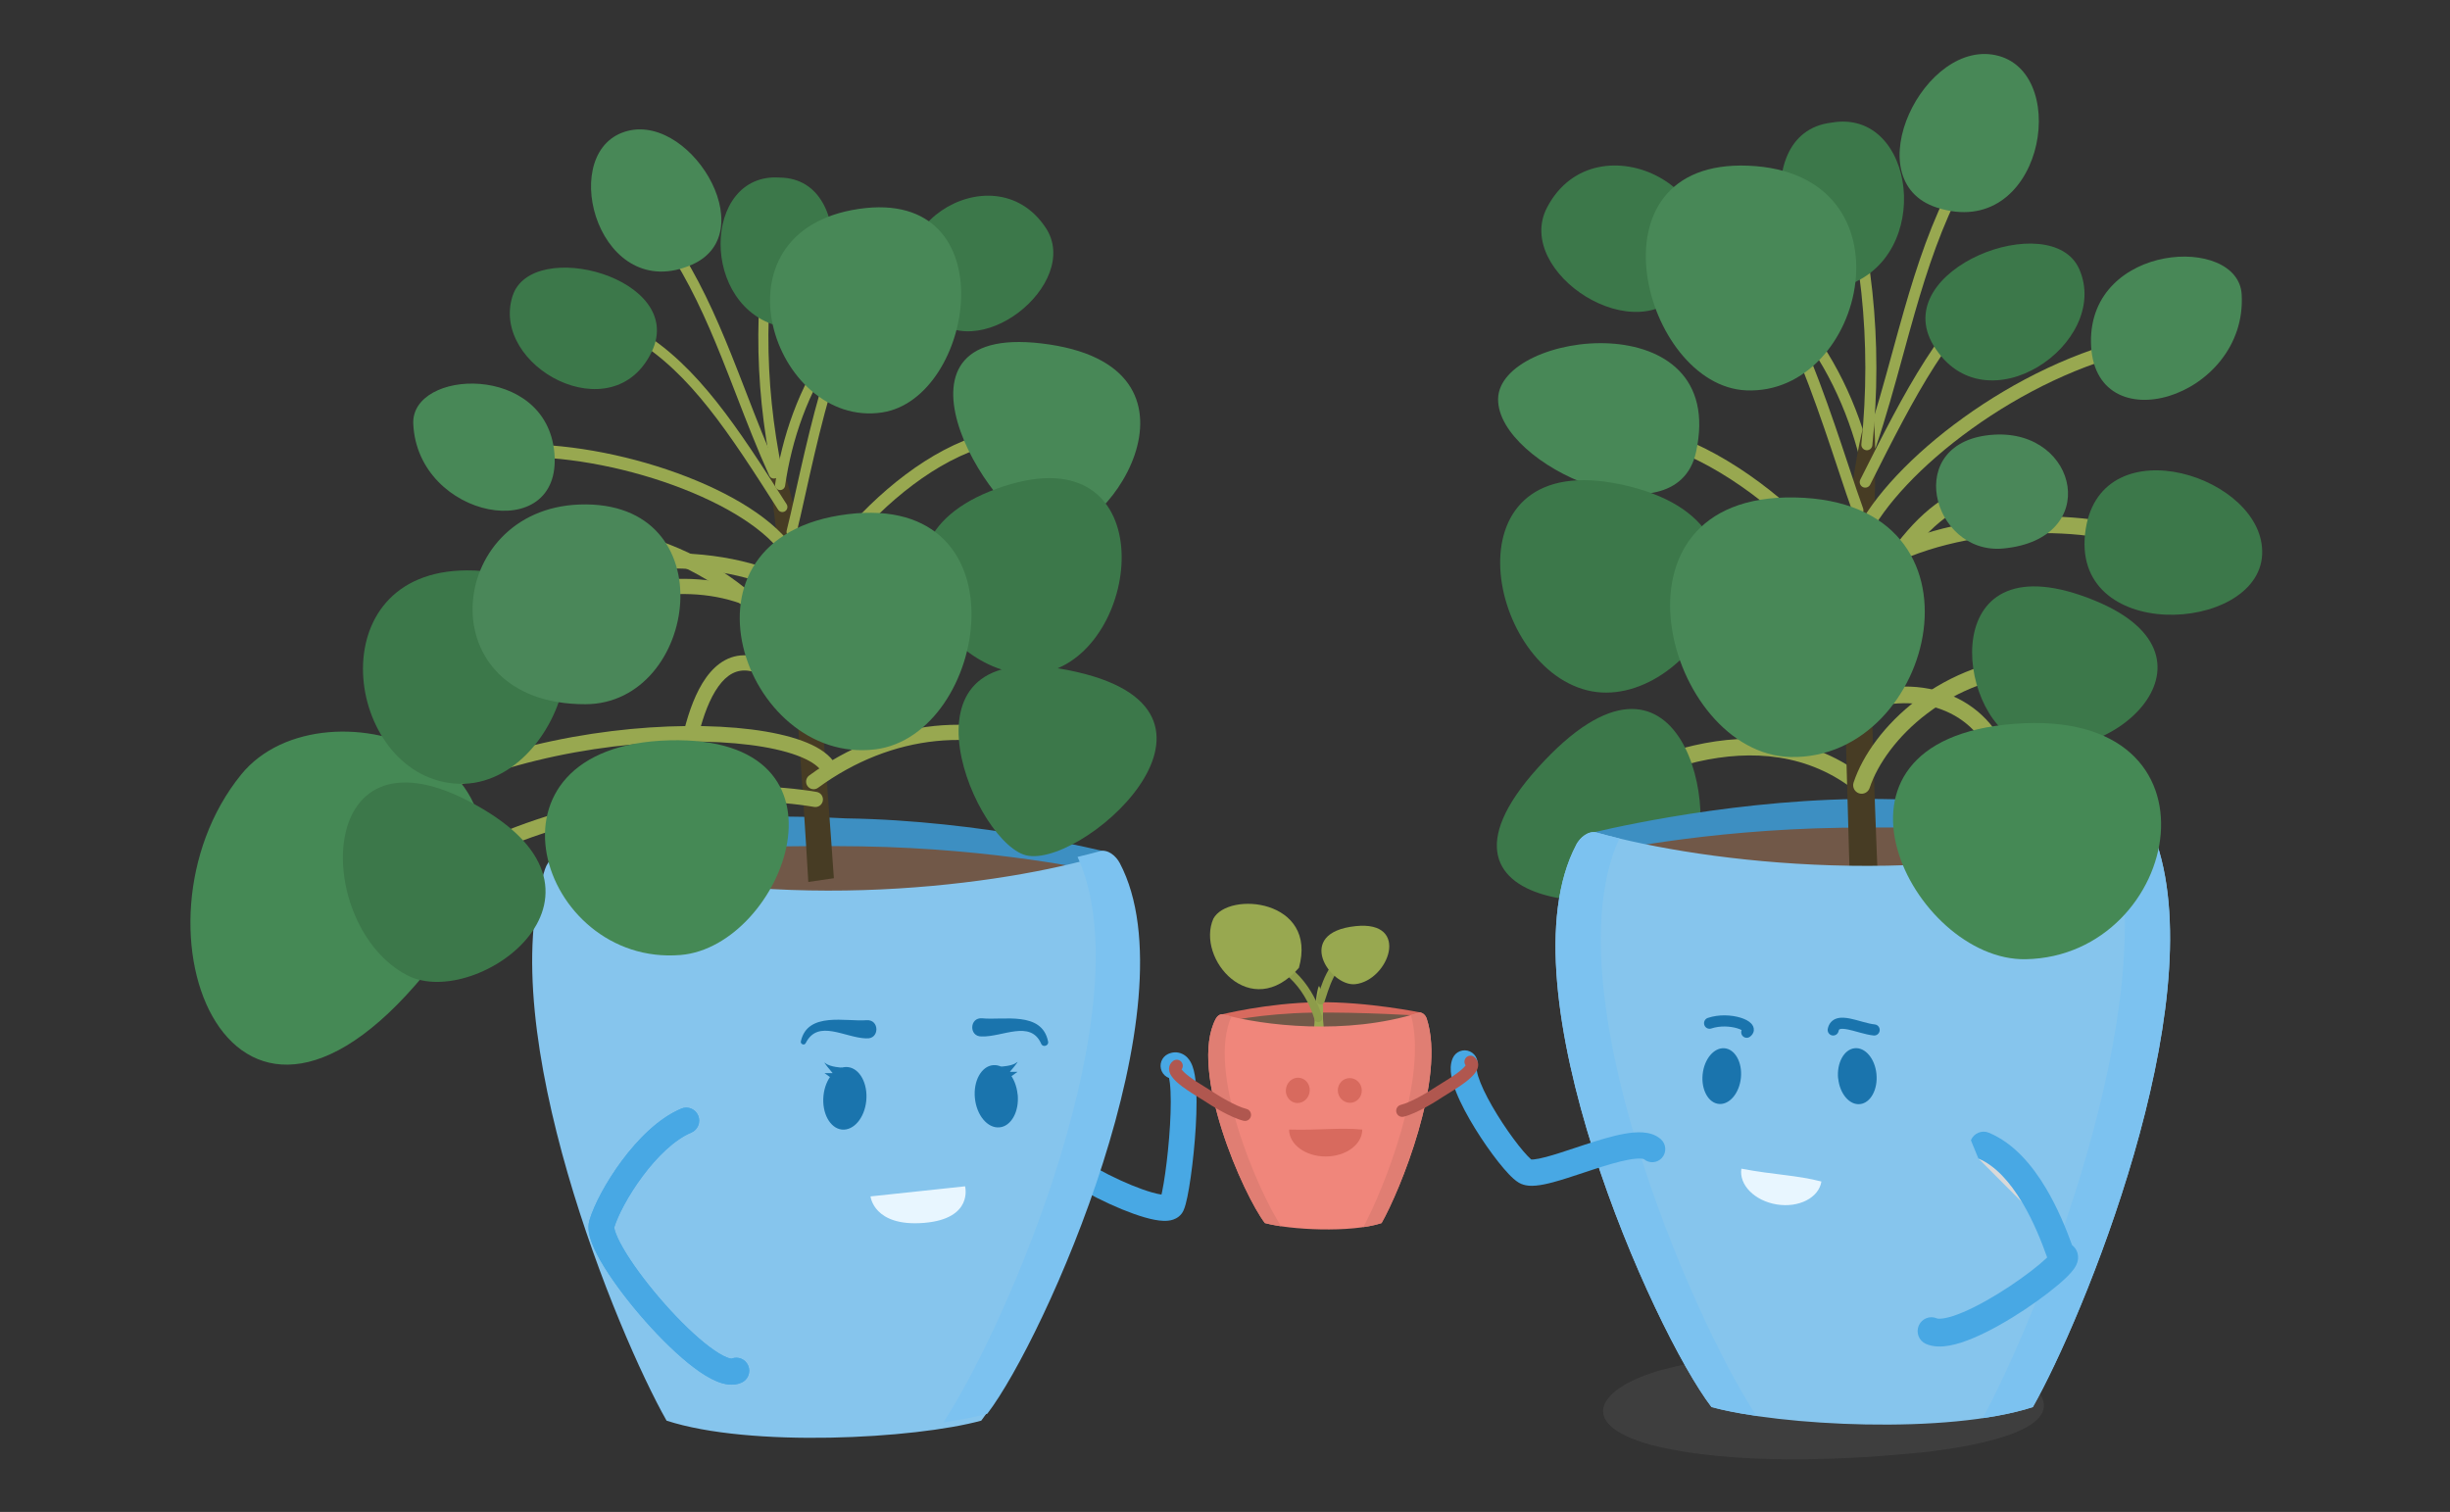<svg width="862" height="532" viewBox="0 0 862 532" fill="none" xmlns="http://www.w3.org/2000/svg">
<rect x="0" y="0" width="862" height="532" fill="#333333" stroke="none"/>
<g clip-path="url(#clip0_7417_1436)">
<path fill-rule="evenodd" clip-rule="evenodd" d="M596.061 262.276C616.103 257.731 638.094 258.945 656.799 273.999C658.054 275.009 658.26 276.854 657.259 278.12C656.258 279.387 654.429 279.594 653.174 278.584C636.295 264.999 616.308 263.696 597.336 267.998C578.324 272.31 560.649 282.2 548.97 290.479C547.656 291.41 545.844 291.091 544.921 289.765C543.998 288.44 544.315 286.611 545.628 285.68C557.681 277.136 576.058 266.812 596.061 262.276Z" fill="#98A850"/>
<path d="M594.083 306.189C581.665 324.214 492.237 324.243 541.147 270.082C591.702 214.091 606.701 287.907 594.083 306.189Z" fill="#3C784A"/>
<path fill-rule="evenodd" clip-rule="evenodd" d="M689.99 62.501C690.934 63.015 691.287 64.203 690.777 65.156C683.278 79.19 678.213 94.401 673.715 110.024C672.282 115.004 670.903 120.039 669.519 125.09C666.582 135.814 663.625 146.609 660.086 157.099C659.74 158.124 658.637 158.672 657.621 158.323C656.606 157.974 656.063 156.861 656.409 155.836C659.912 145.454 662.816 134.85 665.736 124.188C667.126 119.109 668.521 114.018 669.985 108.931C674.504 93.233 679.66 77.701 687.358 63.296C687.868 62.343 689.046 61.987 689.99 62.501Z" fill="#98A850"/>
<path fill-rule="evenodd" clip-rule="evenodd" d="M573.395 80.031C573.56 78.962 574.553 78.23 575.613 78.397C624.679 86.117 649.308 125.324 658.147 160.651C658.409 161.7 657.779 162.766 656.739 163.031C655.699 163.296 654.643 162.66 654.38 161.61C645.753 127.127 621.954 89.656 575.014 82.27C573.954 82.103 573.229 81.101 573.395 80.031Z" fill="#98A850"/>
<path opacity="0.15" d="M585.182 481.889C562.811 487.926 553.624 500.772 580.589 508.326C608.801 515.621 649.148 513.962 678.976 510.758C694.656 508.783 733.245 502.546 713.71 486.152C680.082 470.073 621.985 472.333 585.182 481.889Z" fill="#808080"/>
<path fill-rule="evenodd" clip-rule="evenodd" d="M559.408 293.199C559.408 293.199 604.094 281.898 652.891 281.154C701.716 280.439 753.49 291.282 753.49 291.282C753.49 291.282 733.387 314.915 655.414 317.147C577.441 319.378 559.408 293.199 559.408 293.199Z" fill="#3D8FC2"/>
<path fill-rule="evenodd" clip-rule="evenodd" d="M562.498 300.209C562.498 300.209 599.018 291.969 647.814 291.253C696.64 290.538 752.865 294.258 752.865 294.258C752.865 294.258 733.414 323.784 655.442 325.987C577.469 328.219 562.526 300.209 562.526 300.209H562.498Z" fill="#715848"/>
<path d="M650.991 314.172C650.991 314.172 648.241 228.682 648.723 207.281C649.375 177.269 655.528 144.023 658.165 144.366C660.801 144.709 659.781 183.191 658.335 202.79C656.917 222.388 660.915 314.601 660.915 314.601L650.991 314.172Z" fill="#473C24"/>
<path d="M554.588 297.261C527.878 347.817 581.609 468.24 602.165 495.106C626.096 501.658 685.213 504.863 715.212 495.106C732.677 464.378 777.958 354.827 758.905 297.004C757.799 293.628 754.453 290.309 751.051 291.367C681.017 313.512 600.152 303.67 561.789 292.97C558.897 292.169 555.977 294.6 554.559 297.233" fill="#86C5ED"/>
<path d="M758.933 297.004C757.827 293.628 754.481 290.309 751.079 291.367C748.64 292.14 746.174 292.855 743.707 293.57C760.861 354.397 716.884 463.434 697.604 498.997C704.125 498.053 710.108 496.766 715.24 495.106C732.705 464.378 777.986 354.827 758.933 297.004Z" fill="#7CC2F0"/>
<path d="M569.785 295.031C566.95 294.344 564.285 293.657 561.818 292.971C558.926 292.17 556.005 294.601 554.588 297.234C527.878 347.789 581.609 468.213 602.165 495.079C606.418 496.252 611.834 497.31 617.958 498.197C594.283 461.89 545.656 347.331 569.757 295.002L569.785 295.031Z" fill="#7CC2F0"/>
<path d="M599.046 378.06C598.507 383.467 601.087 388.131 604.802 388.446C608.516 388.76 611.975 384.64 612.514 379.233C613.052 373.825 610.472 369.19 606.758 368.847C603.044 368.532 599.584 372.652 599.046 378.06Z" fill="#1A74AD"/>
<path d="M646.737 379.43C647.276 384.866 650.735 388.929 654.449 388.5C658.164 388.07 660.744 383.321 660.205 377.885C659.667 372.449 656.207 368.415 652.493 368.844C648.779 369.273 646.199 374.022 646.709 379.458" fill="#1A74AD"/>
<path fill-rule="evenodd" clip-rule="evenodd" d="M647.093 362.27C647.053 362.313 646.953 362.444 646.885 362.791C646.675 363.852 645.653 364.542 644.601 364.33C643.549 364.119 642.866 363.088 643.075 362.026C643.254 361.114 643.624 360.284 644.237 359.613C644.851 358.94 645.607 358.541 646.378 358.324C647.828 357.915 649.485 358.113 650.937 358.405C652.14 358.646 653.443 359.008 654.671 359.35C654.967 359.432 655.259 359.513 655.544 359.591C657.075 360.01 658.44 360.346 659.596 360.457C660.664 360.56 661.447 361.517 661.345 362.594C661.244 363.672 660.295 364.462 659.228 364.359C657.704 364.213 656.049 363.791 654.527 363.374C654.202 363.286 653.883 363.197 653.57 363.11C652.356 362.773 651.23 362.46 650.179 362.249C648.817 361.975 647.934 361.955 647.422 362.099C647.212 362.158 647.131 362.228 647.093 362.27Z" fill="#1A74AD"/>
<path fill-rule="evenodd" clip-rule="evenodd" d="M611.208 361.825C608.763 361.088 605.181 360.856 602.1 361.893C601.082 362.235 599.982 361.68 599.643 360.653C599.304 359.626 599.854 358.516 600.872 358.174C604.851 356.836 609.265 357.148 612.32 358.07C613.795 358.514 615.265 359.192 616.16 360.161C616.624 360.663 617.138 361.474 617.06 362.522C616.98 363.603 616.317 364.352 615.68 364.808C614.805 365.434 613.592 365.225 612.972 364.342C612.57 363.769 612.515 363.053 612.766 362.45C612.415 362.259 611.904 362.035 611.208 361.825ZM613.333 362.85C613.333 362.85 613.331 362.849 613.329 362.846C613.332 362.849 613.333 362.85 613.333 362.85Z" fill="#1A74AD"/>
<path d="M612.685 411.219C624.423 413.45 632.022 413.45 640.84 415.739C639.932 421.461 632.901 425.066 625.132 423.808C617.363 422.549 611.777 416.912 612.685 411.219Z" fill="#E8F6FF"/>
<path fill-rule="evenodd" clip-rule="evenodd" d="M644.932 48.861C645.95 48.519 647.05 49.074 647.389 50.1C658.791 84.618 662.534 120.09 658.763 156.669C658.652 157.746 657.697 158.528 656.63 158.416C655.563 158.304 654.788 157.34 654.899 156.264C658.614 120.228 654.928 85.317 643.704 51.34C643.365 50.313 643.914 49.203 644.932 48.861Z" fill="#98A850"/>
<path fill-rule="evenodd" clip-rule="evenodd" d="M682.513 183.683C672.804 191.696 664.259 205.041 656.553 220.18C655.819 221.621 654.067 222.189 652.64 221.449C651.212 220.709 650.649 218.941 651.382 217.5C659.157 202.225 668.149 187.961 678.833 179.143C684.213 174.703 690.12 171.562 696.598 170.441C703.107 169.315 709.976 170.267 717.18 173.668C718.634 174.354 719.261 176.1 718.581 177.567C717.901 179.034 716.171 179.667 714.717 178.98C708.468 176.03 702.797 175.319 697.581 176.222C692.334 177.129 687.33 179.708 682.513 183.683Z" fill="#98A850"/>
<path fill-rule="evenodd" clip-rule="evenodd" d="M722.073 233.633C722.119 235.291 720.824 236.673 719.18 236.719C685.752 237.656 663.351 260.53 657.813 277.242C657.292 278.815 655.605 279.664 654.046 279.138C652.486 278.612 651.645 276.91 652.166 275.336C658.48 256.285 683.033 231.722 719.015 230.713C720.658 230.667 722.028 231.974 722.073 233.633Z" fill="#98A850"/>
<path fill-rule="evenodd" clip-rule="evenodd" d="M705.453 188.206C687.066 189.912 668.506 195.177 655.685 204.641C654.389 205.597 652.571 205.312 651.623 204.005C650.676 202.698 650.958 200.863 652.253 199.907C666.254 189.572 685.986 184.122 704.92 182.366C723.844 180.61 742.521 182.495 754.565 187.332C756.057 187.931 756.784 189.636 756.191 191.141C755.597 192.646 753.907 193.38 752.416 192.781C741.522 188.406 723.85 186.5 705.453 188.206Z" fill="#98A850"/>
<path fill-rule="evenodd" clip-rule="evenodd" d="M755.863 120.233C756.137 121.555 755.296 122.851 753.986 123.127C732.527 127.649 711.121 138.35 693.622 150.949C676.073 163.584 662.744 177.916 657.17 189.495C656.585 190.711 655.134 191.217 653.93 190.627C652.726 190.036 652.224 188.573 652.809 187.357C658.887 174.732 672.949 159.824 690.806 146.966C708.715 134.072 730.732 123.029 752.995 118.338C754.305 118.062 755.59 118.91 755.863 120.233Z" fill="#98A850"/>
<path fill-rule="evenodd" clip-rule="evenodd" d="M706.987 96.615C707.629 97.483 707.451 98.71 706.591 99.357C686.414 114.536 673.96 138.759 657.997 170.515C657.512 171.48 656.343 171.866 655.386 171.376C654.43 170.887 654.048 169.707 654.533 168.742C670.383 137.211 683.22 112.05 704.269 96.215C705.129 95.568 706.346 95.747 706.987 96.615Z" fill="#98A850"/>
<path fill-rule="evenodd" clip-rule="evenodd" d="M607.761 162.152C628.204 174.433 646.568 193.175 656.049 209.203C656.735 210.363 656.359 211.865 655.21 212.557C654.06 213.25 652.572 212.871 651.886 211.711C642.852 196.439 625.093 178.258 605.281 166.356C585.357 154.386 564.2 149.238 547.854 158.406C546.684 159.062 545.208 158.637 544.558 157.456C543.907 156.275 544.329 154.786 545.499 154.13C564.198 143.642 587.43 149.938 607.761 162.152Z" fill="#98A850"/>
<path fill-rule="evenodd" clip-rule="evenodd" d="M604.101 79.356C604.652 78.427 605.845 78.126 606.765 78.683C612.813 82.341 618.338 89.273 623.324 97.645C628.339 106.068 632.941 116.179 637.056 126.458C641.174 136.746 644.824 147.254 647.925 156.485C648.874 159.31 649.77 162.009 650.611 164.544C652.529 170.323 654.164 175.248 655.504 178.872C655.879 179.886 655.369 181.015 654.364 181.394C653.359 181.772 652.24 181.257 651.865 180.243C650.5 176.554 648.831 171.524 646.9 165.704C646.063 163.184 645.178 160.515 644.246 157.743C641.152 148.535 637.53 138.11 633.454 127.926C629.374 117.735 624.86 107.836 619.994 99.664C615.099 91.442 609.977 85.195 604.768 82.044C603.848 81.488 603.549 80.284 604.101 79.356Z" fill="#98A850"/>
<path fill-rule="evenodd" clip-rule="evenodd" d="M686.247 251.015C677.916 246.844 666.928 246.028 654.593 250.122C653.068 250.628 651.425 249.791 650.924 248.253C650.422 246.714 651.252 245.057 652.776 244.551C666.3 240.062 678.902 240.79 688.83 245.761C698.786 250.745 705.801 259.877 708.246 271.625C708.576 273.21 707.57 274.765 705.999 275.098C704.428 275.431 702.887 274.416 702.557 272.831C700.465 262.777 694.551 255.172 686.247 251.015Z" fill="#98A850"/>
<path d="M527.085 140.389C527.368 116.27 608.347 106.142 596.722 159.101C589.633 191.403 526.801 163.936 527.085 140.389Z" fill="#488857"/>
<path d="M710.476 260.784C688.02 251.599 681.016 188.312 737.072 211.344C787.031 231.886 740.531 273.086 710.476 260.784Z" fill="#3C784A"/>
<path d="M731.571 94.725C742.969 120.79 698.369 151.375 680.308 121.591C664.033 94.725 721.903 72.666 731.571 94.725Z" fill="#3C784A"/>
<path d="M558.416 242.9C522.35 233.917 508.91 157.354 570.324 170.457C636.757 184.62 594.226 251.798 558.416 242.9Z" fill="#3C784A"/>
<path d="M544.296 73.037C561.563 39.935 615.719 68.174 593.007 100.847C576.477 124.623 532.444 95.755 544.296 73.037Z" fill="#3C784A"/>
<path d="M630.009 266.363C586.345 265.39 561.308 173.72 631.484 175.036C703.134 176.381 681.16 267.507 630.009 266.363Z" fill="#488857"/>
<path d="M644.44 43.141C674.042 37.99 680.648 90.52 649.204 100.62C628.335 107.315 612.741 46.831 644.44 43.141Z" fill="#3C784A"/>
<path d="M614.33 137.356C578.235 135.725 557.168 55.901 615.152 58.304C674.354 60.765 656.577 139.245 614.33 137.356Z" fill="#488857"/>
<path d="M703.219 19.679C728.935 26.746 718.274 84.941 681.443 73.038C652.324 63.626 677.218 12.555 703.219 19.679Z" fill="#488857"/>
<path d="M795.907 195.123C794.603 223.076 727.404 226.595 733.841 186.082C739.682 149.288 797.183 167.799 795.907 195.123Z" fill="#3C784A"/>
<path d="M704.723 193.003C679.715 195.292 668.855 154.951 701.547 152.948C731.375 151.117 739.654 189.799 704.723 193.003Z" fill="#4A8759"/>
<path d="M788.704 103.594C790.802 140.274 736.165 156.61 735.683 120.36C735.229 85.34 787.485 82.508 788.704 103.594Z" fill="#488857"/>
<path d="M712.772 337.519C672.964 338.32 633.24 260.526 708.689 254.69C785.812 248.71 767.609 336.431 712.772 337.519Z" fill="#458955"/>
<path d="M696.062 407.616C702.034 410.109 707.198 415.893 711.488 423.079L696.062 407.616Z" fill="#D9D9D9"/>
<path d="M699.77 398.574C697.296 397.541 694.46 398.728 693.436 401.224L696.062 407.616C702.034 410.109 707.198 415.893 711.488 423.079C715.451 429.718 718.333 436.981 720.27 442.464C720.153 442.578 720.027 442.697 719.893 442.823C717.144 445.404 712.458 449.037 707.056 452.62C701.661 456.197 695.787 459.567 690.697 461.722C688.145 462.803 685.946 463.511 684.198 463.828C683.333 463.985 682.667 464.03 682.183 464.011C681.946 464.001 681.775 463.977 681.659 463.953C681.552 463.931 681.505 463.911 681.502 463.91C679.052 462.818 676.19 463.937 675.108 466.409C674.026 468.88 675.135 471.769 677.584 472.861C680.29 474.067 683.332 473.928 685.917 473.458C688.62 472.967 691.54 471.977 694.449 470.745C700.283 468.275 706.704 464.562 712.381 460.797C718.051 457.037 723.215 453.069 726.498 449.987C727.974 448.602 729.635 446.889 730.466 445.205C730.701 444.728 731.02 443.964 731.119 443.012C731.225 441.992 731.089 440.51 730.061 439.158C729.742 438.738 729.389 438.4 729.03 438.13C726.996 432.486 723.971 425.028 719.794 418.03C715.117 410.196 708.599 402.261 699.77 398.574Z" fill="#48A8E4"/>
<path fill-rule="evenodd" clip-rule="evenodd" d="M519.568 375.92C520.482 373.624 519.438 370.991 517.179 369.977C514.868 368.94 512.162 369.989 511.134 372.321C510.205 374.428 510.323 376.712 510.618 378.483C510.933 380.37 511.576 382.384 512.367 384.374C513.955 388.368 516.382 392.86 518.993 397.094C521.618 401.349 524.517 405.488 527.127 408.794C528.43 410.445 529.695 411.932 530.845 413.138C531.911 414.256 533.147 415.423 534.379 416.151C536.421 417.362 538.814 417.322 540.416 417.177C542.24 417.012 544.283 416.567 546.339 416.021C549.578 415.16 553.367 413.9 557.117 412.654C558.11 412.324 559.1 411.995 560.077 411.674C564.889 410.095 569.43 408.7 573.12 408.041C574.966 407.712 576.38 407.609 577.383 407.681C578.014 407.726 578.296 407.827 578.372 407.858C580.265 409.471 583.099 409.273 584.752 407.392C586.429 405.482 586.255 402.562 584.363 400.869C582.446 399.154 580.041 398.607 578.034 398.463C575.97 398.314 573.725 398.548 571.525 398.941C567.123 399.727 562.018 401.319 557.243 402.886C556.171 403.238 555.117 403.589 554.084 403.932C550.375 405.164 546.949 406.302 544.007 407.084C542.133 407.582 540.665 407.876 539.597 407.973C539.198 408.009 538.935 408.01 538.779 408.004C538.719 407.955 538.647 407.894 538.562 407.82C538.264 407.559 537.891 407.199 537.445 406.731C536.552 405.795 535.479 404.542 534.29 403.037C531.917 400.029 529.22 396.185 526.769 392.211C524.305 388.215 522.178 384.233 520.867 380.934C520.208 379.277 519.815 377.94 519.649 376.949C519.543 376.309 519.562 375.999 519.568 375.92Z" fill="#48A8E4"/>
<path fill-rule="evenodd" clip-rule="evenodd" d="M389.275 299.75C389.275 299.75 345.525 288.678 297.72 287.963C218.67 283.843 195.42 301.038 195.42 301.038C195.42 301.038 218.897 321.008 295.282 323.183C371.667 325.357 389.303 299.722 389.303 299.722L389.275 299.75Z" fill="#3D8FC2"/>
<path fill-rule="evenodd" clip-rule="evenodd" d="M386.27 306.59C386.27 306.59 350.516 298.522 302.711 297.806C254.907 297.091 199.844 300.753 199.844 300.753C199.844 300.753 218.897 329.651 295.254 331.825C371.639 333.999 386.27 306.59 386.27 306.59Z" fill="#715848"/>
<path fill-rule="evenodd" clip-rule="evenodd" d="M417.775 421.095C417.407 422.881 416.959 424.712 416.388 425.958C415.541 427.806 413.992 428.725 412.764 429.141C411.588 429.541 410.384 429.608 409.39 429.579C407.38 429.521 405.027 429.019 402.658 428.335C397.838 426.942 391.867 424.469 386.128 421.581C380.392 418.696 374.649 415.276 370.35 411.902C368.217 410.228 366.264 408.429 364.852 406.58C363.564 404.894 362.053 402.292 362.503 399.266C362.875 396.766 365.185 395.044 367.663 395.419C369.997 395.773 371.646 397.861 371.52 400.192C371.585 400.328 371.732 400.59 372.039 400.992C372.789 401.974 374.075 403.227 375.921 404.676C379.58 407.548 384.751 410.659 390.176 413.388C395.598 416.115 401.034 418.342 405.156 419.533C406.609 419.953 407.776 420.207 408.651 420.333C408.728 420.002 408.809 419.634 408.892 419.232C409.239 417.543 409.607 415.37 409.962 412.872C410.672 407.879 411.311 401.754 411.654 395.913C412.001 390.007 412.029 384.646 411.602 381.067C411.52 380.381 411.426 379.805 411.327 379.332C410.218 378.929 409.265 378.092 408.737 376.924C407.699 374.623 408.705 371.909 410.985 370.86C412.393 370.213 414.196 369.997 415.969 370.835C417.538 371.576 418.442 372.847 418.942 373.766C419.917 375.556 420.36 377.878 420.61 379.972C421.138 384.39 421.067 390.416 420.712 396.455C420.353 402.558 419.688 408.937 418.943 414.172C418.571 416.789 418.173 419.161 417.775 421.095Z" fill="#48A8E4"/>
<path d="M391.856 306.13C417.998 355.656 365.401 473.562 345.242 499.884C321.793 506.292 263.895 509.44 234.521 499.884C217.423 469.785 173.078 362.494 191.735 305.873C192.812 302.582 196.101 299.321 199.419 300.351C268.006 322.038 347.198 312.396 384.767 301.924C387.602 301.123 390.466 303.527 391.827 306.102" fill="#86C5ED"/>
<path d="M379.125 301.524C381.875 300.866 384.512 300.179 386.922 299.521C389.758 298.72 392.621 301.123 393.982 303.698C420.125 353.224 367.528 471.13 347.369 497.452C343.201 498.596 337.899 499.626 331.916 500.513C355.109 464.95 402.715 352.766 379.125 301.524Z" fill="#7CC2F0"/>
<path d="M324.999 430.303C342.635 428.901 339.544 417.428 339.544 417.428L306.285 420.976C306.285 420.976 307.363 431.705 324.999 430.303Z" fill="#E8F6FF"/>
<path d="M296.36 375.684C296.36 375.684 292.05 375.483 290.462 374.139C288.875 372.794 292.957 377.601 292.957 377.601H290.094L292.702 379.489L296.36 375.684Z" fill="#1A74AD"/>
<path d="M352.104 375.311C352.104 375.311 356.158 375.139 357.661 373.881C359.164 372.622 355.308 377.142 355.308 377.142H358.001L355.534 378.916L352.104 375.311Z" fill="#1A74AD"/>
<path d="M358.059 385.096C358.655 391.133 355.763 396.34 351.623 396.684C347.455 397.056 343.599 392.421 343.003 386.384C342.408 380.347 345.3 375.14 349.44 374.796C353.579 374.453 357.436 379.059 358.031 385.096" fill="#1A74AD"/>
<path d="M304.782 387.327C304.187 393.393 300.33 397.913 296.162 397.455C292.023 396.969 289.131 391.676 289.726 385.582C290.322 379.516 294.178 374.996 298.346 375.482C302.514 375.969 305.377 381.262 304.782 387.327Z" fill="#1A74AD"/>
<path d="M304.867 365.384C297.268 365.212 287.826 358.431 283.488 367.015C283.035 368.016 281.475 367.387 281.787 366.357C284.169 355.856 297.722 359.576 304.895 358.975C309.517 358.66 309.489 365.727 304.895 365.355L304.867 365.384Z" fill="#1A74AD"/>
<path d="M345.61 358.316C352.925 359.06 366.564 355.655 368.747 366.442C369.144 367.929 366.904 368.702 366.337 367.271C362.566 358.717 352.755 364.954 345.327 364.696C340.818 364.754 341.074 357.887 345.582 358.316H345.61Z" fill="#1A74AD"/>
<path fill-rule="evenodd" clip-rule="evenodd" d="M245.658 392.559C246.616 394.895 245.516 397.572 243.201 398.539C237.415 400.956 231.274 406.893 226.074 413.876C220.963 420.739 217.333 427.832 216.111 431.902C216.112 431.901 216.113 431.9 216.114 431.9C216.137 431.902 216.122 432.553 216.76 434.206C217.457 436.015 218.661 438.332 220.33 441.03C223.654 446.401 228.512 452.781 233.827 458.785C239.152 464.802 244.78 470.264 249.596 473.891C252.02 475.717 254.063 476.944 255.634 477.587C256.779 478.055 257.294 478.062 257.394 478.064C259.648 477.156 262.23 478.204 263.222 480.463C264.236 482.774 263.202 485.478 260.911 486.502C257.877 487.858 254.632 487.056 252.225 486.071C249.638 485.013 246.89 483.278 244.169 481.228C238.694 477.105 232.615 471.16 227.06 464.884C221.494 458.597 216.297 451.799 212.634 445.879C210.81 442.931 209.286 440.074 208.304 437.526C207.429 435.257 206.561 432.209 207.372 429.435C208.966 423.985 213.268 415.832 218.821 408.375C224.339 400.966 231.681 393.442 239.731 390.08C242.046 389.113 244.699 390.223 245.658 392.559Z" fill="#48A8E4"/>
<path fill-rule="evenodd" clip-rule="evenodd" d="M245.658 392.559C246.616 394.895 245.516 397.572 243.201 398.539C237.415 400.956 231.274 406.893 226.074 413.876C220.963 420.739 217.333 427.832 216.111 431.902C216.112 431.901 216.113 431.9 216.114 431.9C216.137 431.902 216.122 432.553 216.76 434.206C217.457 436.015 218.661 438.332 220.33 441.03C223.654 446.401 228.512 452.781 233.827 458.785C239.152 464.802 244.78 470.264 249.596 473.891C252.02 475.717 254.063 476.944 255.634 477.587C256.779 478.055 257.294 478.062 257.394 478.064C259.648 477.156 262.23 478.204 263.222 480.463C264.236 482.774 263.202 485.478 260.911 486.502C257.877 487.858 254.632 487.056 252.225 486.071C249.638 485.013 246.89 483.278 244.169 481.228C238.694 477.105 232.615 471.16 227.06 464.884C221.494 458.597 216.297 451.799 212.634 445.879C210.81 442.931 209.286 440.074 208.304 437.526C207.429 435.257 206.561 432.209 207.372 429.435C208.966 423.985 213.268 415.832 218.821 408.375C224.339 400.966 231.681 393.442 239.731 390.08C242.046 389.113 244.699 390.223 245.658 392.559Z" fill="#48A8E4"/>
<path d="M293.384 309.021C293.384 309.021 287.996 231.199 285.586 211.801C282.212 184.62 273.593 155.037 271.211 155.609C268.858 156.152 273.337 191.001 276.428 208.625C279.519 226.278 284.395 310.337 284.395 310.337L293.355 309.021H293.384Z" fill="#473C24"/>
<path fill-rule="evenodd" clip-rule="evenodd" d="M274.404 67.716C275.359 67.932 275.961 68.888 275.747 69.852C268.687 101.727 268.573 133.771 275.27 166.115C275.47 167.082 274.856 168.03 273.898 168.232C272.94 168.434 272.001 167.814 271.801 166.847C265.002 134.015 265.115 101.456 272.288 69.071C272.502 68.108 273.449 67.501 274.404 67.716Z" fill="#98A850"/>
<path fill-rule="evenodd" clip-rule="evenodd" d="M342.165 89.291C342.413 90.246 341.848 91.224 340.901 91.475C299.008 102.582 280.875 138.807 276.225 170.916C276.084 171.893 275.184 172.57 274.215 172.427C273.247 172.284 272.577 171.376 272.718 170.399C277.482 137.504 296.208 99.626 340 88.016C340.947 87.765 341.916 88.336 342.165 89.291Z" fill="#98A850"/>
<path fill-rule="evenodd" clip-rule="evenodd" d="M181.805 290.845C218.422 277.098 259.466 273.955 287.327 278.657C288.771 278.901 289.746 280.28 289.505 281.737C289.263 283.194 287.897 284.178 286.453 283.934C259.563 279.396 219.458 282.418 183.653 295.859C147.827 309.308 116.914 332.936 107.306 369.165C106.928 370.592 105.475 371.44 104.06 371.058C102.646 370.676 101.806 369.209 102.185 367.782C112.425 329.164 145.208 304.583 181.805 290.845Z" fill="#98A850"/>
<path fill-rule="evenodd" clip-rule="evenodd" d="M208.826 209.623C234.326 200.291 263.398 200.454 283.771 220.921C284.809 221.964 284.812 223.657 283.779 224.704C282.746 225.751 281.068 225.755 280.03 224.713C261.7 206.298 235.128 205.689 210.634 214.653C186.094 223.633 164.617 241.904 156.939 259.733C156.355 261.088 154.793 261.709 153.451 261.12C152.108 260.531 151.492 258.955 152.076 257.6C160.502 238.034 183.37 218.939 208.826 209.623Z" fill="#98A850"/>
<path fill-rule="evenodd" clip-rule="evenodd" d="M282.203 260.658C286.981 262.415 290.949 264.739 293.209 267.829C294.097 269.043 293.841 270.754 292.638 271.65C291.434 272.546 289.739 272.288 288.851 271.074C287.538 269.278 284.779 267.421 280.349 265.792C275.997 264.192 270.367 262.932 263.746 262.097C250.514 260.427 233.64 260.489 215.809 262.683C179.996 267.089 141.174 279.979 120.178 303.743C119.183 304.87 117.471 304.969 116.355 303.964C115.239 302.96 115.141 301.233 116.136 300.107C138.465 274.832 178.934 261.714 215.154 257.258C233.339 255.021 250.667 254.939 264.418 256.674C271.289 257.541 277.347 258.872 282.203 260.658Z" fill="#98A850"/>
<path fill-rule="evenodd" clip-rule="evenodd" d="M229.489 194.845C248.68 193.759 268.049 197.408 281.706 205.455C282.971 206.2 283.397 207.839 282.659 209.114C281.921 210.39 280.297 210.82 279.033 210.075C266.519 202.702 248.263 199.141 229.786 200.186C211.314 201.232 193.067 206.855 180.466 217.353C179.337 218.294 177.666 218.132 176.734 216.993C175.802 215.854 175.961 214.168 177.09 213.227C190.83 201.78 210.293 195.931 229.489 194.845Z" fill="#98A850"/>
<path fill-rule="evenodd" clip-rule="evenodd" d="M263.59 178.667C270.766 183.287 276.589 188.497 280.037 194.116C280.68 195.164 280.36 196.54 279.321 197.188C278.283 197.837 276.919 197.514 276.276 196.466C273.317 191.642 268.103 186.867 261.211 182.43C254.346 178.01 245.952 174.013 236.802 170.69C218.48 164.036 197.368 160.169 179.832 160.899C178.612 160.95 177.582 159.992 177.531 158.761C177.481 157.529 178.429 156.49 179.65 156.439C197.868 155.681 219.556 159.683 238.3 166.49C247.682 169.898 256.387 174.03 263.59 178.667Z" fill="#98A850"/>
<path fill-rule="evenodd" clip-rule="evenodd" d="M222.509 116.897C223.011 116.049 224.099 115.772 224.939 116.279C245.496 128.667 259.465 150.304 276.756 177.416C277.285 178.246 277.047 179.353 276.224 179.887C275.401 180.421 274.305 180.181 273.775 179.351C256.36 152.044 242.826 131.223 223.122 119.349C222.281 118.843 222.007 117.745 222.509 116.897Z" fill="#98A850"/>
<path fill-rule="evenodd" clip-rule="evenodd" d="M234.772 84.317C235.582 83.762 236.684 83.974 237.234 84.791C245.55 97.139 251.666 110.741 257.219 124.557C259.031 129.065 260.779 133.584 262.522 138.091C266.145 147.46 269.749 156.78 273.87 165.848C274.278 166.746 273.888 167.807 272.998 168.219C272.109 168.631 271.057 168.237 270.649 167.339C266.485 158.177 262.816 148.69 259.171 139.266C257.437 134.783 255.708 130.314 253.935 125.901C248.409 112.151 242.404 98.83 234.303 86.801C233.753 85.984 233.963 84.872 234.772 84.317Z" fill="#98A850"/>
<path fill-rule="evenodd" clip-rule="evenodd" d="M321.209 170.6C304.335 183.262 289.902 201.433 283.109 216.147C282.594 217.265 281.278 217.748 280.171 217.228C279.064 216.708 278.584 215.38 279.1 214.263C286.229 198.821 301.157 180.084 318.569 167.018C335.887 154.023 356.383 146.131 374.325 153.901C375.448 154.387 375.967 155.699 375.485 156.832C375.003 157.964 373.703 158.489 372.581 158.003C356.896 151.21 338.178 157.866 321.209 170.6Z" fill="#98A850"/>
<path fill-rule="evenodd" clip-rule="evenodd" d="M314.253 91.536C314.839 92.327 314.678 93.448 313.894 94.039C309.453 97.388 305.378 103.539 301.692 111.46C298.028 119.334 294.845 128.741 292.083 138.373C289.324 147.998 287 157.799 285.044 166.448C284.45 169.074 283.888 171.6 283.358 173.984C282.15 179.422 281.105 184.123 280.212 187.587C279.966 188.543 278.998 189.117 278.051 188.868C277.104 188.619 276.536 187.643 276.782 186.687C277.66 183.283 278.682 178.68 279.882 173.281C280.415 170.883 280.983 168.329 281.588 165.652C283.549 156.982 285.891 147.103 288.679 137.379C291.464 127.664 294.708 118.055 298.484 109.94C302.238 101.873 306.616 95.063 311.773 91.174C312.557 90.583 313.667 90.745 314.253 91.536Z" fill="#98A850"/>
<path fill-rule="evenodd" clip-rule="evenodd" d="M191.442 184.35C229.824 182.974 265.066 200.325 285.342 233.279C286.115 234.534 285.732 236.183 284.489 236.962C283.245 237.742 281.61 237.356 280.838 236.101C261.646 204.909 228.272 188.384 191.63 189.697C190.167 189.75 188.938 188.595 188.886 187.119C188.834 185.642 189.979 184.403 191.442 184.35Z" fill="#98A850"/>
<path fill-rule="evenodd" clip-rule="evenodd" d="M264.286 230.757C270.853 231.763 278.25 236.872 286.775 246.88C287.729 248.001 287.603 249.69 286.493 250.653C285.382 251.616 283.708 251.488 282.754 250.368C274.451 240.62 268.118 236.756 263.49 236.047C259.204 235.391 255.75 237.381 252.76 241.529C249.713 245.755 247.456 251.867 245.832 258.363C244.22 264.808 243.289 271.387 242.772 276.369C242.62 277.839 241.316 278.905 239.86 278.751C238.403 278.597 237.347 277.282 237.499 275.812C238.031 270.68 238.996 263.83 240.691 257.054C242.372 250.331 244.831 243.433 248.472 238.381C252.17 233.252 257.376 229.699 264.286 230.757Z" fill="#98A850"/>
<path fill-rule="evenodd" clip-rule="evenodd" d="M370.869 268.735C344.948 255.119 313.669 258.269 287.824 277.196C286.639 278.064 284.981 277.798 284.121 276.602C283.261 275.407 283.524 273.734 284.709 272.866C311.999 252.882 345.423 249.337 373.317 263.989C374.616 264.671 375.121 266.287 374.445 267.597C373.769 268.908 372.168 269.417 370.869 268.735Z" fill="#98A850"/>
<path d="M367.387 187.538C388.369 193.546 430.616 130.43 369.23 121.217C306.03 111.747 346.916 181.672 367.387 187.538Z" fill="#488857"/>
<path d="M84.869 272.514C41.658 325.702 81.694 429.646 152.748 338.605C208.095 267.65 114.187 236.436 84.869 272.514Z" fill="#458955"/>
<path d="M143.306 343.182C167.889 355.914 226.156 313.484 164.685 281.783C109.905 253.544 110.387 326.159 143.306 343.182Z" fill="#3C784A"/>
<path d="M180.335 104.166C172.396 128.886 215.692 152.433 229.331 123.707C241.636 97.814 187.055 83.223 180.335 104.166Z" fill="#3C784A"/>
<path d="M360.041 300.666C378.642 307.618 443.543 251.283 378.925 236.463C312.18 221.127 341.158 293.627 360.041 300.666Z" fill="#3C784A"/>
<path d="M370.817 235.662C402.715 224.132 407.847 153.377 353.322 171.059C294.346 190.171 339.145 247.106 370.817 235.662Z" fill="#3C784A"/>
<path d="M367.954 80.19C349.213 51.779 302.684 82.478 326.303 110.002C343.513 130.03 380.799 99.702 367.954 80.19Z" fill="#3C784A"/>
<path d="M308.014 263.671C347.568 258.692 361.801 173.146 298.261 180.928C233.387 188.882 261.713 269.507 308.014 263.671Z" fill="#488857"/>
<path d="M274.328 62.479C246.995 60.59 245.861 108.886 275.292 115.094C294.856 119.214 303.419 62.851 274.328 62.479Z" fill="#3C784A"/>
<path d="M310.31 145.136C342.917 140.272 354.656 65.855 302.258 73.494C248.754 81.305 272.146 150.83 310.31 145.136Z" fill="#488857"/>
<path d="M218.812 46.715C196.129 55.527 211.157 107.342 243.508 93.094C269.055 81.821 241.779 37.789 218.812 46.715Z" fill="#488857"/>
<path d="M159.695 275.689C199.022 279.294 222.584 200.528 164.317 200.699C111.381 200.871 121.248 272.17 159.695 275.689Z" fill="#3C784A"/>
<path d="M205.969 247.793C245.806 247.707 255.786 175.665 203.871 177.525C156.492 179.241 150.311 247.908 205.969 247.793Z" fill="#4A8759"/>
<path d="M145.405 149.143C146.907 182.647 197.972 192.317 195.052 159.357C192.245 127.542 144.526 129.859 145.405 149.143Z" fill="#488857"/>
<path d="M239.483 336.03C275.691 332.997 304.555 258.695 235.542 260.497C164.998 262.328 189.637 340.207 239.483 336.03Z" fill="#458955"/>
<path fill-rule="evenodd" clip-rule="evenodd" d="M429.504 357.032C429.504 357.032 445.722 352.912 463.472 352.655C481.193 352.397 500.02 356.317 500.02 356.317C500.02 356.317 492.733 364.9 464.407 365.701C436.082 366.502 429.532 357.004 429.532 357.004L429.504 357.032Z" fill="#D86A5E"/>
<path fill-rule="evenodd" clip-rule="evenodd" d="M430.609 359.58C430.609 359.58 443.879 356.604 461.6 356.318C479.321 356.06 499.764 357.405 499.764 357.405C499.764 357.405 492.704 368.134 464.379 368.935C436.053 369.736 430.638 359.58 430.638 359.58H430.609Z" fill="#715848"/>
<path d="M462.083 364.7C462.083 364.7 462.537 360.265 462.622 356.889C462.735 352.168 463.699 346.933 464.096 346.99C464.521 347.047 465.712 353.198 465.486 356.288C465.259 359.378 466.194 364.7 466.194 364.7H462.055H462.083Z" fill="#98A850"/>
<path d="M427.745 358.493C418.048 376.861 437.556 420.607 445.041 430.363C453.746 432.738 475.209 433.911 486.097 430.363C492.448 419.205 508.894 379.407 501.975 358.407C501.578 357.177 500.359 355.975 499.112 356.375C473.678 364.415 444.304 360.839 430.354 356.948C429.305 356.661 428.227 357.548 427.745 358.493Z" fill="#F0867B"/>
<path d="M501.948 358.407C501.551 357.177 500.332 355.975 499.084 356.375C498.205 356.661 497.298 356.919 496.419 357.176C502.657 379.264 486.665 418.862 479.662 431.794C482.015 431.451 484.199 430.993 486.07 430.363C492.421 419.205 508.866 379.407 501.948 358.407Z" fill="#E07E73"/>
<path d="M433.248 357.689C432.227 357.432 431.263 357.203 430.356 356.945C429.307 356.659 428.229 357.546 427.747 358.49C418.05 376.858 437.557 420.605 445.043 430.361C446.602 430.79 448.559 431.162 450.77 431.505C442.179 418.316 424.515 376.715 433.276 357.718L433.248 357.689Z" fill="#E07E73"/>
<path fill-rule="evenodd" clip-rule="evenodd" d="M483.489 334.047C483.51 334.837 482.892 335.495 482.11 335.516C476.321 335.674 472.902 338.261 470.617 341.567C468.578 344.516 467.453 348.005 466.467 351.063C466.311 351.547 466.159 352.02 466.007 352.479C465.758 353.228 464.955 353.632 464.212 353.381C463.47 353.131 463.069 352.32 463.318 351.571C463.457 351.15 463.601 350.703 463.752 350.234C464.725 347.199 465.99 343.259 468.291 339.93C471.024 335.976 475.233 332.841 482.033 332.656C482.816 332.634 483.467 333.257 483.489 334.047Z" fill="#8D9C4A"/>
<path fill-rule="evenodd" clip-rule="evenodd" d="M439.77 335.769C439.929 334.995 440.679 334.498 441.446 334.658C457.724 338.057 463.486 352.107 465.198 357.818C465.425 358.574 465.001 359.373 464.252 359.602C463.502 359.83 462.711 359.403 462.484 358.647C460.851 353.199 455.554 340.526 440.871 337.46C440.104 337.3 439.611 336.543 439.77 335.769Z" fill="#8D9C4A"/>
<path d="M476.799 346.302C468.038 347.218 455.08 328.163 476.97 325.874C496.477 323.843 488.538 345.072 476.799 346.302Z" fill="#98A850"/>
<path d="M426.896 323.271C432.198 313.457 463.727 316.433 457.007 340.552C440.109 359.95 420.743 337.29 426.896 323.271Z" fill="#98A850"/>
<path d="M452.529 382.697C451.962 385.101 453.351 387.475 455.591 388.019C457.86 388.563 460.128 387.046 460.695 384.643C461.262 382.24 459.873 379.865 457.633 379.321C455.365 378.778 453.096 380.294 452.529 382.697Z" fill="#D86A5E"/>
<path d="M470.788 384.558C471.27 386.904 473.51 388.42 475.807 387.963C478.075 387.476 479.521 385.187 479.039 382.813C478.557 380.467 476.317 378.95 474.02 379.437C471.752 379.923 470.306 382.212 470.788 384.586" fill="#D86A5E"/>
<path d="M453.521 397.46C464.296 397.775 471.101 396.687 479.295 397.46C479.295 402.696 473.539 406.93 466.422 406.93C459.306 406.93 453.55 402.696 453.55 397.46H453.521Z" fill="#D86A5E"/>
<path fill-rule="evenodd" clip-rule="evenodd" d="M515.672 372.307C516.378 371.36 517.711 371.17 518.649 371.882C519.541 372.559 520.106 373.558 520.083 374.749C520.063 375.779 519.604 376.661 519.166 377.3C518.283 378.588 516.807 379.85 515.372 380.927C513.275 382.5 510.642 384.111 509.011 385.108C508.423 385.468 507.966 385.748 507.71 385.918C506.474 386.739 504.216 388.183 501.698 389.566C499.22 390.926 496.327 392.32 493.865 392.933C492.725 393.217 491.572 392.514 491.291 391.364C491.01 390.213 491.706 389.05 492.846 388.766C494.751 388.292 497.245 387.125 499.665 385.796C502.045 384.489 504.196 383.115 505.37 382.334C505.817 382.037 506.435 381.66 507.158 381.219C508.771 380.233 510.908 378.929 512.834 377.483C514.213 376.449 515.196 375.541 515.659 374.871C515.115 374.128 515.093 373.084 515.672 372.307Z" fill="#B0574F"/>
<path fill-rule="evenodd" clip-rule="evenodd" d="M415.735 376.302C416.279 375.558 416.301 374.514 415.723 373.738C415.017 372.791 413.684 372.601 412.745 373.313C411.853 373.99 411.288 374.988 411.311 376.18C411.331 377.21 411.79 378.091 412.228 378.73C413.111 380.019 414.588 381.281 416.022 382.357C418.119 383.931 420.752 385.541 422.383 386.539C422.971 386.899 423.429 387.178 423.684 387.348C424.92 388.17 427.178 389.614 429.697 390.996C432.175 392.357 435.067 393.751 437.529 394.364C438.67 394.647 439.822 393.945 440.103 392.794C440.385 391.644 439.689 390.481 438.548 390.197C436.644 389.723 434.149 388.555 431.729 387.227C429.35 385.92 427.198 384.545 426.024 383.765C425.578 383.468 424.96 383.091 424.237 382.649C422.623 381.664 420.487 380.36 418.56 378.914C417.182 377.879 416.199 376.972 415.735 376.302Z" fill="#B0574F"/>
</g>
<defs>
<clipPath id="clip0_7417_1436">
<rect width="862" height="532" fill="white"/>
</clipPath>
</defs>
</svg>
